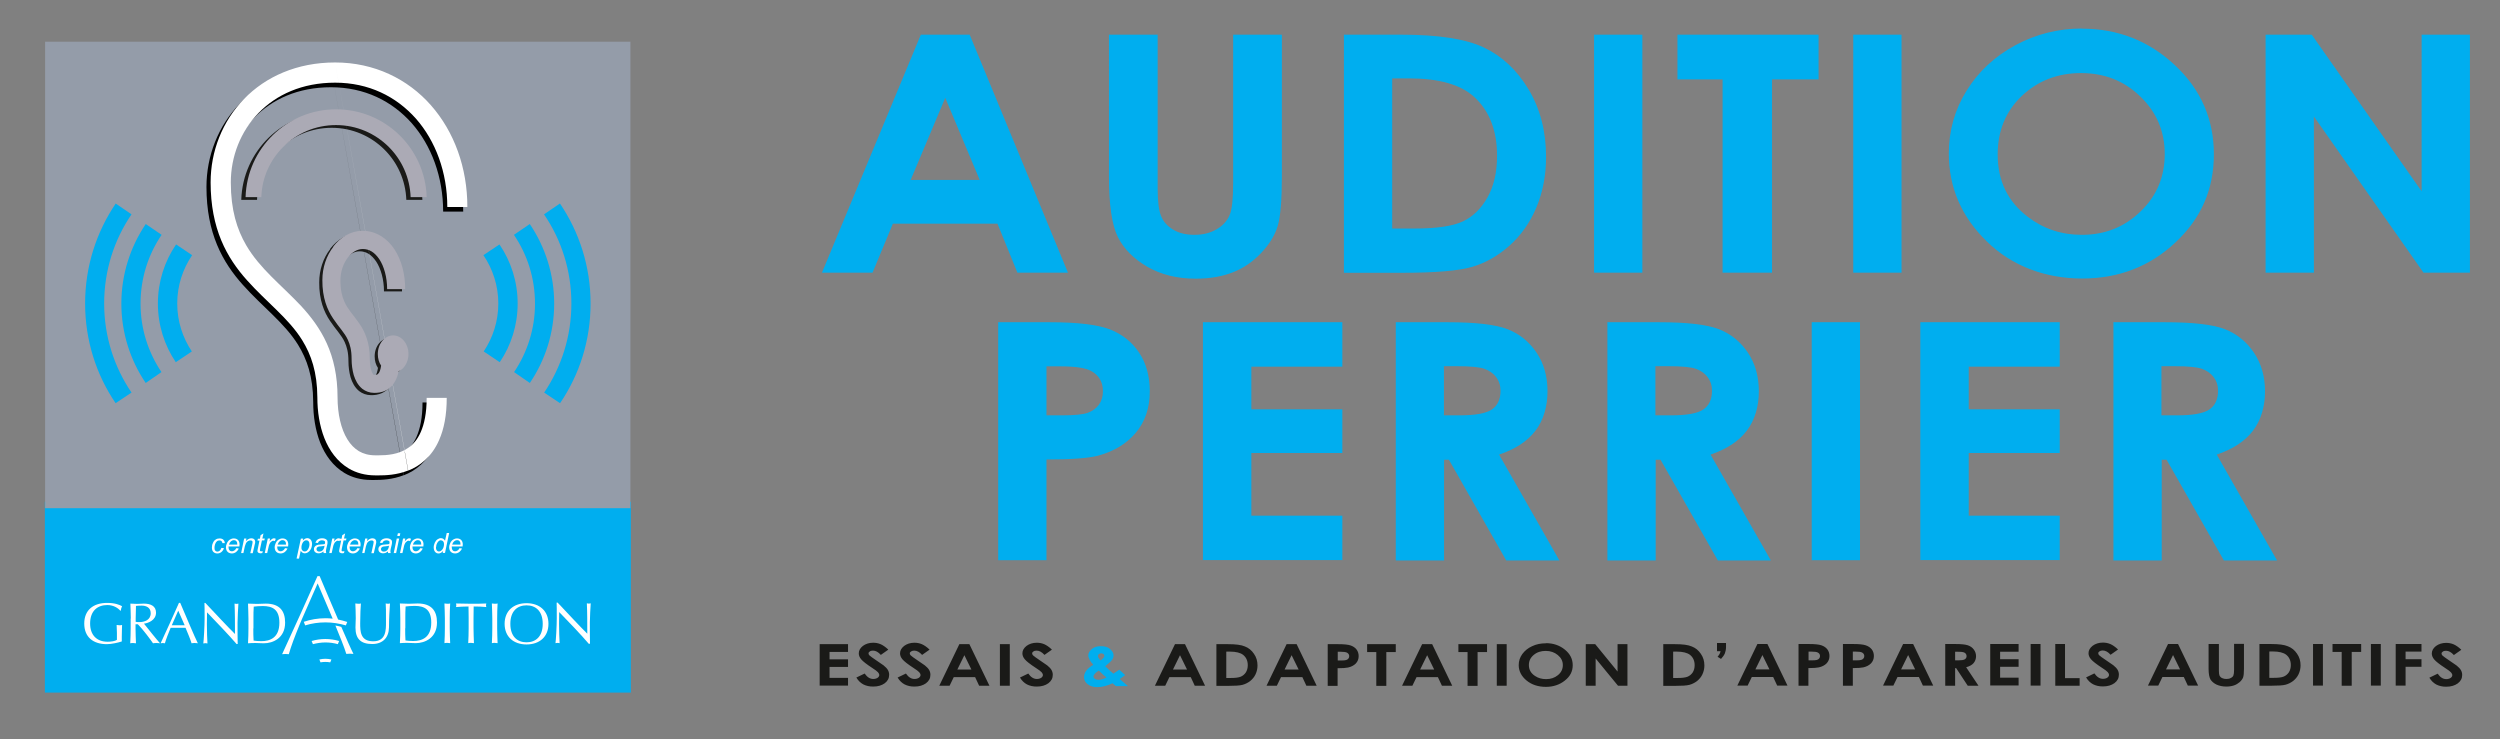 <?xml version="1.0" encoding="UTF-8"?>
<svg id="Calque_1" data-name="Calque 1" xmlns="http://www.w3.org/2000/svg" xmlns:xlink="http://www.w3.org/1999/xlink" viewBox="0 0 174.49 51.6">
  <rect x="0" y="0" width="174.49" height="51.6" fill="#808080" stroke="none"/>
  <defs>
    <style>
      .cls-1, .cls-2 {
        fill: #00aeef;
      }

      .cls-1, .cls-2, .cls-3, .cls-4, .cls-5, .cls-6, .cls-7, .cls-8, .cls-9, .cls-10 {
        stroke-width: 0px;
      }

      .cls-1, .cls-3, .cls-4, .cls-5, .cls-10 {
        fill-rule: evenodd;
      }

      .cls-4 {
        fill: #abaab5;
      }

      .cls-5, .cls-7 {
        fill: #1a1a18;
      }

      .cls-6 {
        fill: none;
      }

      .cls-11 {
        clip-path: url(#clippath-1);
      }

      .cls-8, .cls-10 {
        fill: #fff;
      }

      .cls-9 {
        fill: #949ca9;
      }

      .cls-12 {
        clip-path: url(#clippath);
      }
    </style>
    <clipPath id="clippath">
      <rect class="cls-6" x="68.98" y="20.74" width="92.27" height="20.15"/>
    </clipPath>
    <clipPath id="clippath-1">
      <rect class="cls-6" x="55.73" width="118.76" height="20.93"/>
    </clipPath>
  </defs>
  <path class="cls-7" d="m171.78,45.36l-.51.36c-.18-.2-.36-.3-.55-.3-.09,0-.17.02-.22.06-.06.04-.09.08-.09.13s.02.1.06.14c.06.06.23.18.51.37.26.18.42.29.48.33.14.11.24.22.3.32.06.1.09.22.09.34,0,.24-.1.43-.31.59-.21.15-.47.23-.81.23-.26,0-.48-.05-.68-.15-.19-.1-.36-.26-.49-.48l.58-.28c.18.26.38.38.6.38.12,0,.22-.03.3-.08.08-.06.12-.12.12-.19,0-.07-.03-.13-.09-.2-.06-.07-.2-.17-.4-.3-.4-.26-.65-.46-.77-.6-.12-.14-.17-.28-.17-.42,0-.2.1-.37.29-.52.19-.14.43-.22.71-.22.18,0,.35.03.52.1.16.07.34.19.53.37m-4.57-.39h1.8v.53h-1.11v.53h1.11v.53h-1.11v1.31h-.69v-2.9Zm-1.73,0h.69v2.9h-.69v-2.9Zm-2.68,0h2v.55h-.66v2.36h-.7v-2.36h-.64v-.55Zm-1.36,0h.69v2.9h-.69v-2.9Zm-3.05.53v1.83h.32c.32,0,.54-.03.69-.09.14-.06.26-.16.35-.29.09-.14.14-.31.14-.51,0-.31-.11-.55-.32-.72-.19-.15-.51-.23-.93-.23h-.23Zm-.69-.53h.82c.53,0,.92.05,1.17.16.26.1.47.27.63.51.17.24.25.51.25.82,0,.22-.05.43-.14.62-.09.19-.22.34-.38.47-.16.12-.34.21-.53.26-.19.05-.52.07-.99.07h-.83v-2.9Zm-3.52,0h.69v1.88c0,.16.02.28.05.34.04.07.09.12.18.16.08.04.18.06.29.06.12,0,.23-.02.31-.07.09-.04.15-.1.18-.17.03-.07.05-.2.05-.4v-1.81h.69v1.73c0,.29-.02.49-.06.61-.04.11-.12.22-.24.33-.12.1-.25.18-.4.23-.15.05-.33.08-.53.08-.26,0-.49-.05-.69-.14-.2-.1-.33-.22-.42-.36-.08-.15-.13-.39-.13-.74v-1.73Zm-2.51.77l-.49,1h.98l-.49-1Zm-.35-.77h.7l1.4,2.9h-.72l-.28-.6h-1.49l-.29.6h-.72l1.4-2.9Zm-3.5.39l-.51.36c-.18-.2-.36-.3-.55-.3-.09,0-.16.02-.22.06-.06.04-.09.08-.09.13s.02.1.06.14c.06.06.23.18.51.37.26.18.42.29.48.33.14.11.24.22.3.32.06.1.09.22.09.34,0,.24-.1.43-.31.59-.21.15-.47.23-.81.23-.26,0-.48-.05-.68-.15-.19-.1-.36-.26-.49-.48l.58-.28c.18.26.38.38.6.38.12,0,.22-.03.3-.08.08-.06.12-.12.12-.19,0-.07-.03-.13-.09-.2-.06-.07-.2-.17-.4-.3-.4-.26-.65-.46-.77-.6-.12-.14-.17-.28-.17-.42,0-.2.1-.37.29-.52.19-.14.43-.22.71-.22.18,0,.35.03.52.1.16.07.34.19.53.37Zm-4.38-.39h.69v2.38h1.02v.53h-1.7v-2.9Zm-1.71,0h.69v2.9h-.69v-2.9Zm-2.82,0h1.98v.54h-1.29v.52h1.29v.53h-1.29v.76h1.29v.54h-1.98v-2.9Zm-2.46,1.14h.22c.22,0,.37-.02.46-.07.08-.05.13-.12.13-.23,0-.06-.02-.12-.06-.17-.04-.05-.1-.08-.17-.1-.07-.02-.2-.03-.38-.03h-.19v.6Zm-.69-1.14h.73c.4,0,.69.03.86.09.17.06.31.15.41.29.1.13.16.29.16.47s-.06.35-.17.48c-.11.13-.29.23-.52.29l.86,1.29h-.75l-.81-1.23h-.07v1.23h-.69v-2.9Zm-2.58.77l-.49,1h.98l-.49-1Zm-.35-.77h.7l1.4,2.9h-.72l-.28-.6h-1.49l-.29.6h-.72l1.4-2.9Zm-3.51,1.14h.22c.17,0,.29-.01.36-.03.07-.02.12-.05.16-.1.04-.05.06-.1.06-.17,0-.11-.05-.19-.16-.25-.08-.04-.23-.06-.44-.06h-.2v.6Zm-.69-1.14h.73c.4,0,.68.03.86.09.18.06.31.15.42.28.1.13.15.29.15.47,0,.2-.07.37-.2.51-.13.13-.31.23-.54.28-.13.03-.38.05-.73.05v1.23h-.69v-2.9Zm-2.4,1.14h.22c.17,0,.29-.01.36-.03.07-.02.12-.05.16-.1.04-.05.06-.1.06-.17,0-.11-.05-.19-.16-.25-.08-.04-.23-.06-.44-.06h-.2v.6Zm-.69-1.14h.73c.4,0,.68.03.86.09.17.06.31.15.41.28.1.13.15.29.15.47,0,.2-.07.37-.2.51-.13.13-.31.23-.54.28-.13.03-.38.05-.73.05v1.23h-.69v-2.9Zm-2.53.77l-.49,1h.98l-.49-1Zm-.35-.77h.7l1.4,2.9h-.72l-.28-.6h-1.49l-.29.6h-.72l1.4-2.9Zm-2.81-.07h.62v.27c0,.17-.03.32-.08.45-.05.12-.14.25-.27.39l-.24-.15c.06-.07.1-.13.13-.18.03-.05.06-.12.08-.21h-.25v-.57Zm-3.07.61v1.83h.32c.32,0,.54-.03.69-.09.14-.06.26-.16.35-.29.09-.14.14-.31.14-.51,0-.31-.11-.55-.32-.72-.19-.15-.51-.23-.93-.23h-.23Zm-.69-.53h.82c.53,0,.92.05,1.17.16.26.1.47.27.63.51.17.24.25.51.25.82,0,.22-.05.43-.14.62-.09.19-.22.34-.38.47-.16.12-.34.21-.53.26-.19.05-.52.07-.99.07h-.83v-2.9Zm-5.4,0h.65l1.56,1.91v-1.91h.69v2.9h-.66l-1.56-1.9v1.9h-.69v-2.9Zm-2.8.47c-.33,0-.62.09-.84.28-.23.19-.34.42-.34.71,0,.32.14.57.43.76.22.15.48.22.77.22.33,0,.6-.09.83-.28.23-.19.34-.42.34-.7s-.12-.51-.35-.7c-.23-.19-.51-.29-.84-.29Zm.01-.54c.51,0,.95.15,1.32.45.37.3.55.66.55,1.09s-.18.78-.55,1.07c-.36.29-.81.44-1.32.44-.54,0-1-.15-1.36-.45-.36-.3-.54-.66-.54-1.07,0-.28.08-.53.25-.77.17-.23.4-.42.69-.55.29-.14.61-.2.95-.2Zm-3.43.07h.69v2.9h-.69v-2.9Zm-2.68,0h2v.55h-.66v2.36h-.7v-2.36h-.64v-.55Zm-2.18.77l-.49,1h.98l-.49-1Zm-.35-.77h.7l1.4,2.9h-.72l-.28-.6h-1.49l-.29.6h-.72l1.4-2.9Zm-3.84,0h2v.55h-.66v2.36h-.7v-2.36h-.64v-.55Zm-2.05,1.14h.22c.17,0,.29-.01.36-.03.07-.02.12-.05.16-.1.04-.05.06-.1.06-.17,0-.11-.05-.19-.16-.25-.08-.04-.23-.06-.44-.06h-.2v.6Zm-.69-1.14h.73c.4,0,.68.03.86.09.17.06.31.15.41.28.1.13.15.29.15.47,0,.2-.07.37-.2.51-.13.13-.31.23-.54.28-.13.03-.38.05-.73.05v1.23h-.69v-2.9Zm-2.53.77l-.49,1h.98l-.49-1Zm-.35-.77h.7l1.4,2.9h-.72l-.28-.6h-1.49l-.29.6h-.72l1.4-2.9Zm-4.21.53v1.83h.32c.32,0,.54-.03.69-.09.14-.06.26-.16.35-.29.09-.14.14-.31.14-.51,0-.31-.11-.55-.32-.72-.19-.15-.5-.23-.93-.23h-.23Zm-.69-.53h.82c.53,0,.92.05,1.17.16.26.1.47.27.63.51.17.24.25.51.25.82,0,.22-.05.43-.14.62-.09.19-.22.34-.38.47-.16.12-.34.21-.53.26-.19.05-.52.07-.99.07h-.83v-2.9Zm-2.54.77l-.49,1h.98l-.49-1Zm-.35-.77h.7l1.4,2.9h-.72l-.28-.6h-1.49l-.29.6h-.72l1.4-2.9Zm-8.6.39l-.51.36c-.18-.2-.36-.3-.55-.3-.09,0-.17.02-.22.06-.06.04-.09.08-.09.13s.02.1.06.14c.06.06.23.18.51.37.26.18.42.29.48.33.14.11.24.22.3.32.06.1.09.22.09.34,0,.24-.1.43-.31.59-.21.15-.47.23-.81.23-.26,0-.48-.05-.68-.15-.19-.1-.36-.26-.49-.48l.58-.28c.18.26.38.38.6.38.12,0,.22-.03.3-.08.08-.06.12-.12.12-.19,0-.07-.03-.13-.09-.2-.06-.07-.2-.17-.4-.3-.4-.26-.65-.46-.77-.6-.12-.14-.17-.28-.17-.42,0-.2.1-.37.29-.52.19-.14.43-.22.71-.22.18,0,.35.03.52.1.16.07.34.19.53.37Zm-3.62-.39h.69v2.9h-.69v-2.9Zm-2.48.77l-.49,1h.98l-.49-1Zm-.35-.77h.7l1.4,2.9h-.72l-.28-.6h-1.49l-.29.6h-.72l1.4-2.9Zm-2.09.39l-.51.36c-.18-.2-.36-.3-.55-.3-.09,0-.16.02-.22.06-.06.04-.09.08-.09.13s.02.1.06.14c.06.06.23.18.51.37.26.18.42.29.48.33.14.11.24.22.3.32.06.1.09.22.09.34,0,.24-.1.43-.31.59-.21.15-.47.23-.81.23-.26,0-.48-.05-.68-.15-.19-.1-.36-.26-.49-.48l.58-.28c.18.26.38.38.6.38.12,0,.22-.03.3-.08.08-.06.12-.12.12-.19,0-.07-.03-.13-.09-.2-.06-.07-.2-.17-.4-.3-.4-.26-.65-.46-.77-.6-.12-.14-.17-.28-.17-.42,0-.2.1-.37.29-.52.19-.14.43-.22.71-.22.18,0,.35.03.52.1.16.07.34.19.53.37Zm-2.88,0l-.51.36c-.18-.2-.36-.3-.55-.3-.09,0-.17.02-.22.06-.06.04-.09.08-.09.13s.02.1.06.14c.06.06.23.18.51.37.26.18.42.29.48.33.14.11.24.22.3.32.06.1.09.22.09.34,0,.24-.1.43-.31.59-.21.15-.47.23-.81.23-.26,0-.48-.05-.68-.15-.19-.1-.36-.26-.49-.48l.58-.28c.18.26.38.38.6.38.12,0,.22-.03.3-.08.08-.06.12-.12.12-.19,0-.07-.03-.13-.09-.2-.06-.07-.2-.17-.4-.3-.4-.26-.65-.46-.77-.6-.12-.14-.17-.28-.17-.42,0-.2.1-.37.29-.52.19-.14.43-.22.71-.22.18,0,.35.03.52.1.16.07.34.19.53.37Zm-4.78-.39h1.98v.54h-1.29v.52h1.29v.53h-1.29v.76h1.29v.54h-1.98v-2.9Z"/>
  <path class="cls-2" d="m77.23,47.29c-.13-.1-.31-.26-.54-.49-.24.16-.37.3-.37.42,0,.06.03.11.1.16.07.05.15.07.25.07.15,0,.33-.05.55-.16m-.41-1.19c.18-.13.27-.24.27-.33,0-.05-.02-.09-.06-.12-.04-.03-.1-.05-.16-.05-.06,0-.12.02-.16.05-.04.04-.07.08-.07.12,0,.09.06.2.18.32Zm1.31.64l.41.38-.19.14-.19.13.58.5h-.84l-.24-.2c-.38.18-.74.27-1.06.27-.28,0-.5-.07-.67-.2-.17-.13-.26-.3-.26-.5,0-.15.05-.3.15-.44.1-.14.26-.28.5-.42-.23-.25-.35-.47-.35-.67,0-.14.08-.28.23-.42.16-.14.37-.21.65-.21s.5.07.65.21c.15.14.23.28.23.42,0,.11-.03.22-.1.32-.07.1-.23.25-.48.45.29.28.48.45.57.52.05-.03.19-.12.4-.27Z"/>
  <rect class="cls-2" x="3.13" y="35.02" width="40.9" height="13.32"/>
  <path class="cls-8" d="m8.39,42.62c-.17-.2-.49-.39-.9-.39-.68,0-1.2.4-1.2,1.29,0,.79.45,1.27,1.22,1.27.23,0,.52-.04.65-.13,0-.16,0-.32,0-.49,0-.19-.01-.38-.02-.55.05.01.13.02.2.02s.12,0,.18-.02c0,.12-.02.38-.02.82,0,.1,0,.22,0,.33-.23.08-.72.19-1.04.19-.97,0-1.58-.5-1.58-1.44s.63-1.44,1.6-1.44c.55,0,.85.13,1.04.23-.04.07-.08.21-.09.31h-.05Z"/>
  <path class="cls-8" d="m9.13,43.17c0-.34-.02-.69-.03-1.04.16.01.31.02.47.02s.31-.02.47-.02c.46,0,.85.16.85.63,0,.52-.53.73-.84.77.2.25.88,1.11,1.12,1.37-.08-.01-.16-.02-.25-.02-.08,0-.16,0-.24.02-.16-.24-.71-.98-1.06-1.33h-.16v.29c0,.35.02.7.03,1.04-.07-.01-.14-.02-.2-.02s-.13,0-.2.02c.02-.35.03-.69.03-1.04v-.69Zm.34.23c.07.02.17.02.27.02.33,0,.78-.14.78-.62,0-.42-.35-.53-.63-.53-.19,0-.31.01-.4.02-.01.29-.02.58-.02.87v.23Z"/>
  <path class="cls-8" d="m12.58,42.08c.4.93,1.01,2.39,1.23,2.82-.07-.01-.14-.02-.22-.02s-.14,0-.22.02c-.08-.28-.27-.72-.42-1.08-.18,0-.36,0-.54,0-.17,0-.33,0-.5,0-.17.41-.33.82-.4,1.08l-.15-.02-.15.02c.44-.94.86-1.88,1.28-2.82h.08Zm-.14.54l-.45,1.02c.14,0,.3,0,.44,0,.15,0,.31,0,.46,0l-.45-1.02Z"/>
  <path class="cls-8" d="m16.52,44.96c-.62-.72-1.37-1.49-2.07-2.22,0,.15-.01.39-.01.82,0,.34.02,1.19.04,1.35l-.14-.02-.15.02c.03-.19.09-1.22.09-1.75s0-.9-.01-1.08h.06c.67.71,1.57,1.68,2.07,2.17,0-.72,0-1.5-.03-2.12l.14.02.13-.02c-.02.24-.06,1.03-.06,1.34,0,.41,0,1.3.01,1.48h-.06Z"/>
  <path class="cls-8" d="m17.34,43.17c0-.35-.02-.7-.03-1.04.2.01.41.02.62.02s.41-.02.62-.02c.96,0,1.35.5,1.35,1.33,0,1.07-.84,1.44-1.49,1.44-.18,0-.36-.02-.55-.02s-.36,0-.55.02c.02-.35.03-.69.03-1.04v-.69Zm.34.69c0,.29,0,.57.02.85.11.02.33.04.54.04.6,0,1.26-.23,1.26-1.29,0-.93-.49-1.16-1.16-1.16-.24,0-.46.02-.63.04-.02.26-.02.54-.02.83v.69Z"/>
  <path class="cls-8" d="m26.93,42.12c.05.01.11.02.17.02l.12-.02c-.03.37-.07,1.08-.07,1.67-.01.71-.43,1.16-1.17,1.16-.81,0-1.17-.37-1.17-1.15,0-.25.02-.43.02-.64,0-.44-.02-.81-.03-1.04.07.01.15.02.21.02.06,0,.12,0,.18-.02-.02.24-.05.78-.05,1.38,0,.55,0,1.26.91,1.26s.89-.82.89-1.33c0-.76,0-1.15-.02-1.31"/>
  <path class="cls-8" d="m27.94,43.16c0-.35-.01-.69-.03-1.04.2.01.41.02.62.02s.41-.02.62-.02c.96,0,1.35.5,1.35,1.33,0,1.07-.84,1.44-1.49,1.44-.18,0-.36-.02-.55-.02s-.36,0-.55.02c.02-.35.03-.7.03-1.04v-.69Zm.34.69c0,.28,0,.57.02.85.11.02.33.04.54.04.6,0,1.26-.23,1.26-1.29,0-.93-.49-1.16-1.16-1.16-.24,0-.46.02-.63.04-.02.26-.02.54-.02.83v.69Z"/>
  <path class="cls-8" d="m31.05,43.16c0-.35-.02-.69-.03-1.04.07.01.13.02.2.02s.13,0,.2-.02c-.02.35-.03.7-.03,1.04v.69c0,.34.02.7.03,1.04-.07-.01-.13-.02-.2-.02s-.13,0-.2.02c.02-.35.03-.7.03-1.04v-.69Z"/>
  <path class="cls-8" d="m32.71,43.16c0-.28,0-.55-.01-.83-.28,0-.65.02-.87.04l.02-.13-.02-.12c.35.01.7.02,1.06.02s.7,0,1.05-.02l-.02.13.02.12c-.23-.03-.59-.04-.88-.04,0,.28-.01.55-.01.83v.69c0,.34.02.7.03,1.04-.07-.01-.14-.02-.2-.02s-.13,0-.2.02c.02-.35.03-.7.03-1.04v-.69Z"/>
  <path class="cls-8" d="m34.36,43.16c0-.35-.02-.69-.03-1.04.07.01.13.02.2.02s.13,0,.2-.02c-.02.35-.03.7-.03,1.04v.69c0,.34.02.7.03,1.04-.07-.01-.13-.02-.2-.02s-.13,0-.2.02c.02-.35.03-.7.03-1.04v-.69Z"/>
  <path class="cls-8" d="m36.75,42.1c.9,0,1.53.53,1.53,1.44s-.63,1.44-1.53,1.44-1.53-.53-1.53-1.44.63-1.44,1.53-1.44m0,.15c-.64,0-1.13.4-1.13,1.29s.49,1.29,1.13,1.29,1.13-.4,1.13-1.29-.49-1.29-1.13-1.29Z"/>
  <path class="cls-8" d="m41.1,44.94c-.62-.72-1.36-1.49-2.07-2.22,0,.15-.01.39-.01.82,0,.34.02,1.19.04,1.35l-.14-.02-.15.02c.03-.19.09-1.22.09-1.75s0-.9-.01-1.08h.07c.67.71,1.57,1.68,2.07,2.17,0-.72,0-1.5-.03-2.12l.14.02.13-.02c-.02.24-.06,1.03-.06,1.34,0,.41,0,1.3.01,1.48h-.06Z"/>
  <path class="cls-8" d="m23.81,43.75c-.13-.04-.27-.07-.4-.09.28.68.63,1.54.76,1.98.16-.02.35-.02.5,0-.18-.35-.49-1.06-.85-1.89"/>
  <path class="cls-8" d="m24.24,43.41c-.21-.07-.42-.12-.64-.17-.44-1.01-.91-2.14-1.29-3.03h-.15c-.81,1.83-1.63,3.63-2.47,5.45.12-.02.35-.02.47,0,.13-.49.43-1.28.76-2.08l.15-.36,1.1-2.5,1.05,2.46c-.17-.02-.33-.03-.5-.03-.53,0-1.05.09-1.52.25l.1.25c.45-.14.93-.21,1.42-.21s.97.08,1.42.21l.1-.25Z"/>
  <path class="cls-8" d="m23.58,44.96l.09-.22c-.3-.09-.63-.14-.96-.14s-.66.05-.96.14l.09.22c.28-.07.57-.12.87-.12s.59.04.87.12"/>
  <path class="cls-8" d="m23.05,46.23l.08-.2c-.13-.03-.27-.05-.42-.05s-.29.02-.42.05l.08.2c.11-.02.22-.03.34-.03s.23.01.34.03"/>
  <path class="cls-8" d="m15.45,38.24l.18.02c-.04.13-.11.22-.19.28-.08.06-.17.09-.28.09-.11,0-.2-.04-.27-.11-.07-.07-.1-.17-.1-.3,0-.11.02-.22.07-.32.04-.11.11-.19.19-.24.08-.06.18-.08.28-.08s.2.03.26.09c.06.06.1.14.1.24h-.17c0-.05-.02-.1-.06-.14-.04-.04-.09-.05-.15-.05-.07,0-.13.02-.18.07-.05.04-.09.11-.12.2-.03.09-.04.17-.04.26s.02.15.06.19c.04.04.09.06.14.06s.11-.02.16-.06c.05-.04.09-.11.12-.19"/>
  <path class="cls-8" d="m21.04,38.19c0,.08,0,.13.02.16.02.04.04.07.08.1.04.03.08.04.13.04.1,0,.18-.06.24-.17.06-.11.09-.22.09-.34,0-.08-.02-.15-.06-.2-.04-.05-.09-.07-.16-.07-.04,0-.09.01-.12.03-.04.02-.07.06-.11.1-.03.05-.06.1-.08.17-.02.07-.03.12-.03.17m-.34.8l.3-1.39h.16l-.03.14c.06-.06.11-.1.16-.13.05-.02.1-.04.15-.04.1,0,.18.04.24.1.06.07.1.17.1.3,0,.1-.02.2-.05.29-.04.09-.08.16-.13.21-.05.05-.1.09-.16.12-.05.02-.11.04-.16.04-.12,0-.22-.06-.29-.18l-.12.55h-.17Z"/>
  <path class="cls-8" d="m15.98,38.01h.58s0-.03,0-.04c0-.09-.02-.15-.07-.2-.04-.05-.1-.07-.17-.07-.07,0-.14.03-.2.08-.06.05-.11.13-.14.23m.51.25l.17.02c-.02.08-.08.16-.17.24-.09.07-.19.11-.31.11-.08,0-.15-.02-.21-.05-.06-.03-.11-.08-.15-.15-.03-.07-.05-.14-.05-.22,0-.11.03-.22.08-.32.05-.1.12-.18.2-.23.08-.05.17-.08.27-.08.12,0,.22.04.29.11.07.07.11.18.11.3,0,.05,0,.1-.01.15h-.76s0,.04,0,.05c0,.09.02.17.07.22.04.05.1.07.16.07.06,0,.12-.02.18-.06.06-.04.1-.09.14-.17Z"/>
  <path class="cls-8" d="m16.83,38.6l.21-1.01h.16l-.04.18c.07-.07.13-.12.19-.15.06-.03.12-.05.19-.05.08,0,.15.02.2.07.05.04.07.1.07.18,0,.04,0,.1-.03.18l-.14.61h-.17l.14-.64c.01-.06.02-.11.02-.14,0-.03-.01-.06-.04-.08-.02-.02-.06-.03-.1-.03-.09,0-.17.03-.24.09-.07.06-.12.17-.16.32l-.1.47h-.17Z"/>
  <path class="cls-8" d="m18.34,38.46l-.03.14s-.08.02-.12.02c-.07,0-.12-.02-.17-.05-.03-.03-.05-.06-.05-.1,0-.02,0-.07.02-.15l.12-.59h-.14l.03-.13h.14l.05-.25.2-.12-.08.36h.17l-.03.13h-.17l-.12.56c-.01.07-.02.11-.02.13,0,.02,0,.04.02.05.01.01.03.02.06.02.04,0,.07,0,.1-.01"/>
  <path class="cls-8" d="m18.48,38.6l.21-1.01h.16l-.04.21c.05-.08.11-.13.16-.17.05-.04.1-.06.15-.06.03,0,.08.01.13.04l-.07.16s-.06-.03-.1-.03c-.06,0-.12.03-.19.1-.06.07-.12.19-.15.36l-.09.4h-.17Z"/>
  <path class="cls-8" d="m19.38,38.01h.58s0-.03,0-.04c0-.09-.02-.15-.07-.2-.04-.05-.1-.07-.17-.07-.08,0-.14.03-.2.08-.06.05-.11.13-.14.23m.51.25l.17.02c-.02.08-.08.16-.17.24-.09.07-.19.11-.31.11-.08,0-.15-.02-.21-.05-.06-.03-.11-.08-.15-.15-.03-.07-.05-.14-.05-.22,0-.11.03-.22.08-.32.05-.1.12-.18.2-.23.08-.05.17-.08.27-.08.12,0,.22.04.29.11.07.07.11.18.11.3,0,.05,0,.1-.01.15h-.76s0,.04,0,.05c0,.09.02.17.07.22.04.05.1.07.16.07.06,0,.12-.02.18-.06.06-.04.1-.09.14-.17Z"/>
  <path class="cls-8" d="m22.64,38.09s-.05.02-.08.02c-.03,0-.08.01-.14.02-.1,0-.17.02-.21.03-.04.01-.07.04-.09.07-.02.03-.03.06-.03.1,0,.05.02.09.05.12.03.03.08.05.14.05.06,0,.11-.01.17-.04.05-.03.1-.07.13-.13.03-.05.06-.13.07-.23m-.07.38c-.06.05-.12.09-.17.11-.06.02-.12.03-.18.03-.09,0-.17-.03-.23-.08-.06-.05-.09-.12-.09-.21,0-.06.01-.11.04-.15.03-.04.06-.08.1-.1.04-.03.1-.04.16-.06.04,0,.11-.01.22-.02.11,0,.19-.02.24-.03.01-.05.02-.09.02-.12,0-.04-.01-.07-.04-.09-.04-.03-.1-.05-.18-.05-.07,0-.13.02-.18.05-.05.03-.08.08-.1.14l-.18-.02c.04-.1.09-.18.17-.23.08-.05.18-.08.3-.08.13,0,.23.03.3.09.06.04.08.1.08.17,0,.05,0,.12-.02.19l-.06.25c-.02.08-.03.14-.03.19,0,.03,0,.08.02.14h-.18s-.02-.07-.02-.13Z"/>
  <path class="cls-8" d="m22.98,38.6l.21-1.01h.16l-.04.21c.05-.08.11-.13.16-.17.05-.04.1-.06.15-.06.03,0,.08.01.13.04l-.07.16s-.06-.03-.1-.03c-.06,0-.12.03-.19.1-.06.07-.12.19-.15.36l-.09.4h-.17Z"/>
  <path class="cls-8" d="m24.04,38.46l-.03.14s-.08.02-.12.02c-.07,0-.12-.02-.17-.05-.03-.03-.05-.06-.05-.1,0-.02,0-.07.02-.15l.12-.59h-.14l.03-.13h.14l.05-.25.2-.12-.08.36h.17l-.03.13h-.17l-.12.56c-.01.07-.02.11-.02.13,0,.02,0,.04.02.05.01.01.03.02.06.02.04,0,.07,0,.1-.01"/>
  <path class="cls-8" d="m24.43,38.01h.58s0-.03,0-.04c0-.09-.02-.15-.07-.2-.04-.05-.1-.07-.17-.07-.08,0-.14.03-.2.08-.06.05-.11.13-.14.23m.51.25l.17.02c-.02.08-.08.16-.17.24-.09.07-.19.11-.31.11-.08,0-.15-.02-.21-.05-.06-.03-.11-.08-.15-.15-.03-.07-.05-.14-.05-.22,0-.11.03-.22.08-.32.05-.1.12-.18.2-.23.08-.05.17-.08.27-.08.12,0,.22.04.29.11.07.07.11.18.11.3,0,.05,0,.1-.01.15h-.76s0,.04,0,.05c0,.09.02.17.07.22.04.05.1.07.16.07.06,0,.12-.02.18-.06.06-.04.1-.09.14-.17Z"/>
  <path class="cls-8" d="m25.28,38.6l.21-1.01h.16l-.04.18c.07-.07.13-.12.19-.15.06-.03.12-.05.19-.05.08,0,.15.02.2.07.05.04.07.1.07.18,0,.04,0,.1-.03.18l-.14.61h-.17l.14-.64c.01-.06.02-.11.02-.14,0-.03-.01-.06-.04-.08-.02-.02-.06-.03-.1-.03-.09,0-.17.03-.24.09-.07.06-.12.17-.16.32l-.1.47h-.17Z"/>
  <path class="cls-8" d="m27.14,38.09s-.05.02-.08.02c-.03,0-.08.01-.14.02-.1,0-.17.02-.21.03-.04.01-.07.04-.09.07-.02.03-.03.06-.03.1,0,.05.02.09.05.12.03.03.08.05.14.05.06,0,.11-.01.17-.04.05-.03.1-.07.13-.13.03-.05.06-.13.07-.23m-.07.38c-.06.05-.12.09-.17.11-.06.02-.12.03-.18.03-.09,0-.17-.03-.23-.08-.06-.05-.09-.12-.09-.21,0-.06.01-.11.04-.15.03-.04.06-.08.1-.1.04-.03.1-.04.16-.06.04,0,.11-.01.22-.02.11,0,.19-.02.24-.03.01-.05.02-.09.02-.12,0-.04-.01-.07-.04-.09-.04-.03-.1-.05-.18-.05-.07,0-.13.02-.18.05-.05.03-.08.08-.1.14l-.18-.02c.04-.1.09-.18.17-.23.08-.05.18-.08.3-.08.13,0,.23.03.3.09.06.04.08.1.08.17,0,.05,0,.12-.02.19l-.06.25c-.02.08-.03.14-.03.19,0,.03,0,.08.02.14h-.18s-.02-.07-.02-.13Z"/>
  <path class="cls-8" d="m27.48,38.6l.21-1.01h.17l-.21,1.01h-.17Zm.25-1.19l.04-.19h.17l-.04.19h-.17Z"/>
  <path class="cls-8" d="m27.92,38.6l.21-1.01h.16l-.04.21c.05-.08.11-.13.16-.17.05-.04.1-.06.15-.06.03,0,.08.01.13.04l-.07.16s-.06-.03-.1-.03c-.06,0-.12.03-.19.1-.06.07-.12.19-.15.36l-.09.4h-.17Z"/>
  <path class="cls-8" d="m28.82,38.01h.58s0-.03,0-.04c0-.09-.02-.15-.07-.2-.04-.05-.1-.07-.17-.07-.07,0-.14.03-.2.08-.06.05-.11.13-.14.23m.51.25l.17.02c-.02.08-.08.16-.17.24-.09.07-.19.11-.31.11-.08,0-.15-.02-.21-.05-.06-.03-.11-.08-.15-.15-.03-.07-.05-.14-.05-.22,0-.11.03-.22.08-.32.05-.1.12-.18.2-.23.08-.05.17-.08.27-.08.12,0,.22.04.29.11.07.07.11.18.11.3,0,.05,0,.1-.01.15h-.76s0,.04,0,.05c0,.09.02.17.07.22.04.05.1.07.16.07.06,0,.12-.02.18-.06.06-.04.1-.09.14-.17Z"/>
  <path class="cls-8" d="m30.43,38.18c0,.07,0,.13.02.17.01.04.04.07.07.1.03.03.07.04.12.04.08,0,.15-.04.22-.12.09-.11.13-.24.13-.4,0-.08-.02-.14-.06-.19-.04-.04-.1-.07-.16-.07-.04,0-.08,0-.11.03-.03.02-.07.05-.1.09-.03.04-.06.1-.09.17-.02.07-.03.13-.03.18m.48.28c-.1.11-.2.17-.31.17-.1,0-.18-.04-.24-.11-.06-.07-.1-.17-.1-.31,0-.12.03-.23.08-.34.05-.1.11-.18.19-.23.08-.05.15-.08.23-.08.13,0,.22.06.29.18l.12-.54h.17l-.29,1.39h-.16l.03-.15Z"/>
  <path class="cls-8" d="m31.56,38.01h.58s0-.03,0-.04c0-.09-.02-.15-.07-.2-.04-.05-.1-.07-.17-.07-.07,0-.14.03-.2.08-.06.05-.11.13-.14.23m.51.25l.17.02c-.02.08-.08.16-.17.24-.09.07-.19.11-.31.11-.08,0-.15-.02-.21-.05-.06-.03-.11-.08-.15-.15-.03-.07-.05-.14-.05-.22,0-.11.03-.22.08-.32.05-.1.12-.18.2-.23.08-.05.17-.08.27-.08.12,0,.22.04.29.11.07.07.11.18.11.3,0,.05,0,.1-.01.15h-.76s0,.04,0,.05c0,.09.02.17.07.22.04.05.1.07.16.07.06,0,.12-.02.18-.06.06-.04.1-.09.14-.17Z"/>
  <rect class="cls-9" x="3.15" y="2.91" width="40.85" height="32.56"/>
  <path class="cls-5" d="m23.04,17.37c.48-.63,1.2-1.1,2.05-1.1.94,0,1.73.54,2.22,1.29.49.75.75,1.72.75,2.78h-1.26c0-.84-.22-1.59-.54-2.08-.34-.5-.71-.72-1.16-.72-.36,0-.74.2-1.05.61-.31.4-.51.98-.51,1.57,0,.68.11,1.12.27,1.48.23.54.61.91,1.02,1.5.41.57.77,1.37.76,2.52,0,.39.07.75.16.94.04.1.09.14.1.16.01,0,0,0,0,0,0,0,0,0,.01,0,.02,0,.04,0,.06,0,.06,0,.11,0,.15-.01.06-.02.08-.02.16-.13.05-.08.11-.23.15-.5-.15-.22-.23-.5-.23-.81,0-.72.48-1.29,1.07-1.29s1.07.58,1.07,1.29c0,.55-.29,1.03-.69,1.21-.02.11-.05.21-.08.31-.15.48-.46.84-.79,1.01-.33.17-.64.18-.79.18-.03,0-.05,0-.06,0-.3,0-.59-.11-.81-.28-.32-.26-.49-.61-.6-.96-.1-.36-.15-.74-.15-1.13,0-.61-.11-1-.26-1.33-.22-.49-.62-.87-1.03-1.49-.41-.61-.76-1.45-.75-2.68,0-.87.28-1.7.77-2.33"/>
  <path class="cls-5" d="m28.36,13.95c-.05-1.37-.62-2.6-1.52-3.5-.95-.95-2.25-1.53-3.69-1.53-1.44,0-2.75.58-3.69,1.53-.9.91-1.48,2.13-1.52,3.5h-1.1c.1-3.4,2.89-6.13,6.32-6.13,3.43,0,6.22,2.73,6.32,6.13h-1.1Z"/>
  <path class="cls-3" d="m23.1,4.69,5.09,28.48c.82-.31,1.67-.98,2.17-2.14.34-.77.53-1.73.53-2.94h-1.4c0,1.07-.17,1.83-.41,2.38-.24.55-.55.88-.88,1.11-.66.47-1.51.52-2.06.52-.08,0-.16,0-.23,0-.47,0-.84-.11-1.15-.29-.31-.19-.58-.46-.8-.82-.45-.72-.69-1.79-.69-2.94,0-1.49-.28-2.72-.75-3.76-.47-1.04-1.11-1.87-1.79-2.61-1.38-1.47-2.88-2.6-3.84-4.25-.64-1.1-1.07-2.45-1.07-4.38,0-1.82.69-3.56,1.93-4.84,1.25-1.28,3.04-2.12,5.35-2.12,2.34,0,4.26.96,5.64,2.51,1.37,1.56,2.19,3.74,2.19,6.17h1.4c0-2.75-.92-5.26-2.54-7.1-1.62-1.84-3.96-2.99-6.69-2.99-2.66,0-4.85.99-6.36,2.55-1.51,1.55-2.33,3.65-2.33,5.82,0,1.61.28,2.93.74,4.04.46,1.11,1.1,2.01,1.79,2.78,1.38,1.55,2.91,2.66,3.86,4.19.63,1.02,1.05,2.23,1.06,3.99,0,1,.15,1.98.49,2.85.34.86.89,1.63,1.69,2.11.53.32,1.17.49,1.87.49.06,0,.13,0,.21,0h.02c.47,0,1.24-.02,2.06-.34Z"/>
  <path class="cls-10" d="m23.39,4.37,5.09,28.48c.82-.31,1.67-.98,2.17-2.14.34-.77.53-1.73.53-2.94h-1.4c0,1.07-.17,1.83-.41,2.38-.24.55-.55.88-.88,1.11-.66.47-1.51.52-2.06.52h0c-.08,0-.16,0-.23,0-.47,0-.84-.11-1.15-.29-.31-.19-.58-.46-.8-.82-.45-.72-.69-1.79-.69-2.94,0-1.49-.28-2.72-.75-3.76-.47-1.04-1.11-1.87-1.79-2.61-1.38-1.47-2.88-2.6-3.84-4.25-.64-1.1-1.07-2.45-1.07-4.38,0-1.82.69-3.56,1.93-4.84,1.25-1.28,3.04-2.12,5.35-2.12,2.34,0,4.26.96,5.64,2.51,1.37,1.56,2.19,3.74,2.19,6.17h1.4c0-2.75-.92-5.26-2.54-7.1-1.62-1.84-3.96-2.99-6.69-2.99-2.66,0-4.85.99-6.36,2.55-1.51,1.55-2.33,3.65-2.33,5.82,0,1.61.28,2.93.74,4.04.46,1.11,1.1,2.01,1.79,2.78,1.38,1.55,2.91,2.66,3.86,4.19.63,1.02,1.05,2.23,1.06,3.99,0,1,.15,1.98.49,2.85.34.86.89,1.63,1.69,2.11.53.32,1.17.49,1.87.49.06,0,.13,0,.21,0h.02,0c.47,0,1.24-.02,2.06-.34Z"/>
  <path class="cls-4" d="m28.66,13.76c-.05-1.37-.62-2.6-1.52-3.5-.95-.95-2.25-1.53-3.69-1.53-1.44,0-2.75.58-3.69,1.53-.9.9-1.48,2.13-1.52,3.5h-1.1c.1-3.4,2.89-6.13,6.32-6.13,3.43,0,6.22,2.73,6.32,6.13h-1.1Z"/>
  <path class="cls-4" d="m23.26,17.21c.48-.63,1.2-1.1,2.05-1.1.94,0,1.73.54,2.22,1.29.49.75.75,1.72.75,2.78h-1.26c0-.84-.22-1.59-.54-2.08-.34-.5-.71-.72-1.16-.72-.36,0-.74.2-1.05.61-.31.4-.51.98-.51,1.57,0,.68.11,1.12.27,1.48.23.54.61.91,1.02,1.5.41.57.77,1.37.76,2.52,0,.39.07.75.16.94.04.1.09.14.1.16.01,0,0,0,0,0,0,0,0,0,.01,0,.02,0,.04,0,.06,0,.06,0,.11,0,.15-.01.06-.02.08-.02.16-.13.05-.08.11-.23.15-.5-.15-.22-.23-.5-.23-.81,0-.72.48-1.3,1.07-1.3s1.07.58,1.07,1.3c0,.55-.29,1.03-.69,1.21-.02.11-.05.21-.08.31-.15.48-.46.84-.79,1.01-.33.17-.64.18-.79.18-.03,0-.05,0-.06,0-.3,0-.59-.11-.81-.28-.32-.26-.49-.61-.6-.96-.1-.36-.15-.74-.15-1.13,0-.61-.11-1-.26-1.33-.22-.49-.62-.87-1.03-1.49-.41-.61-.76-1.45-.75-2.68,0-.87.28-1.7.77-2.33"/>
  <path class="cls-1" d="m12.29,17.06l1.12.75c-.65.96-1.04,2.12-1.04,3.37s.38,2.39,1.02,3.35l-1.12.75c-.79-1.17-1.25-2.58-1.25-4.1s.47-2.95,1.27-4.12m-2.11-1.42l1.1.75c-.93,1.37-1.47,3.02-1.47,4.8s.54,3.41,1.46,4.78l-1.1.76c-1.07-1.58-1.7-3.49-1.7-5.54s.63-3.96,1.7-5.55Zm-2.1-1.43l1.1.75c-1.21,1.77-1.91,3.92-1.91,6.22s.7,4.44,1.91,6.22l-1.11.74c-1.35-1.98-2.13-4.38-2.13-6.96s.79-4.99,2.14-6.98Z"/>
  <path class="cls-1" d="m34.86,17.06l-1.12.75c.65.96,1.04,2.12,1.04,3.37s-.38,2.39-1.02,3.35l1.12.75c.79-1.17,1.25-2.58,1.25-4.1s-.47-2.95-1.27-4.12m2.11-1.42l-1.1.75c.93,1.37,1.47,3.02,1.47,4.8s-.54,3.41-1.46,4.78l1.1.76c1.07-1.58,1.7-3.49,1.7-5.54s-.63-3.96-1.7-5.55Zm2.1-1.43l-1.1.75c1.21,1.77,1.91,3.92,1.91,6.22s-.7,4.44-1.9,6.22l1.11.74c1.35-1.98,2.13-4.38,2.13-6.96s-.79-4.99-2.14-6.98Z"/>
  <g class="cls-12">
    <path class="cls-2" d="m150.86,28.99h1.08c1.09,0,1.84-.13,2.25-.4.41-.27.62-.71.62-1.32,0-.36-.1-.68-.31-.95-.2-.27-.48-.46-.82-.58-.34-.12-.97-.18-1.88-.18h-.94v3.42Zm-3.37-6.5h3.6c1.97,0,3.37.16,4.21.49.84.33,1.51.88,2.02,1.64.51.76.77,1.66.77,2.7s-.28,2.01-.84,2.74c-.56.74-1.41,1.29-2.53,1.67l4.21,7.39h-3.71l-4-7.03h-.34v7.03h-3.37v-16.61Zm-13.46,0h9.73v3.1h-6.35v2.98h6.35v3.05h-6.35v4.37h6.35v3.1h-9.73v-16.61Zm-7.58,0h3.37v16.61h-3.37v-16.61Zm-10.91,6.5h1.08c1.09,0,1.84-.13,2.25-.4.41-.27.62-.71.62-1.32,0-.36-.1-.68-.31-.95-.2-.27-.48-.46-.82-.58-.34-.12-.97-.18-1.88-.18h-.94v3.42Zm-3.37-6.5h3.6c1.97,0,3.37.16,4.21.49.84.33,1.51.88,2.02,1.64.51.76.76,1.66.76,2.7s-.28,2.01-.84,2.74c-.56.74-1.41,1.29-2.53,1.67l4.21,7.39h-3.7l-4-7.03h-.34v7.03h-3.37v-16.61Zm-11.38,6.5h1.07c1.09,0,1.84-.13,2.25-.4.41-.27.62-.71.62-1.32,0-.36-.1-.68-.31-.95-.2-.27-.48-.46-.82-.58-.34-.12-.97-.18-1.88-.18h-.94v3.42Zm-3.37-6.5h3.6c1.97,0,3.37.16,4.21.49.84.33,1.51.88,2.02,1.64.51.76.76,1.66.76,2.7s-.28,2.01-.84,2.74c-.56.74-1.41,1.29-2.54,1.67l4.21,7.39h-3.71l-4-7.03h-.34v7.03h-3.37v-16.61Zm-13.46,0h9.73v3.1h-6.35v2.98h6.35v3.05h-6.35v4.37h6.35v3.1h-9.73v-16.61Zm-10.93,6.5h1.09c.86,0,1.45-.06,1.78-.17.33-.12.6-.3.79-.56.19-.26.29-.58.29-.95,0-.64-.27-1.11-.81-1.41-.39-.22-1.12-.33-2.17-.33h-.96v3.42Zm-3.37-6.5h3.6c1.95,0,3.35.17,4.21.5.86.34,1.54.88,2.04,1.63.5.75.74,1.65.74,2.7,0,1.16-.33,2.12-.98,2.89-.65.77-1.53,1.3-2.65,1.6-.66.17-1.85.26-3.58.26v7.03h-3.37v-16.61Zm-25.61,0h3.22l7.67,10.93v-10.93h3.37v16.61h-3.24l-7.65-10.9v10.9h-3.37v-16.61Zm-12.88,2.68c-1.64,0-3.02.54-4.14,1.6-1.12,1.07-1.68,2.43-1.68,4.08,0,1.84.7,3.29,2.11,4.36,1.1.84,2.35,1.25,3.77,1.25,1.6,0,2.97-.54,4.09-1.63,1.13-1.08,1.69-2.42,1.69-4.01s-.57-2.92-1.7-4.01c-1.13-1.1-2.51-1.64-4.14-1.64Zm.05-3.1c2.52,0,4.69.85,6.5,2.55,1.82,1.7,2.72,3.78,2.72,6.22s-.89,4.48-2.68,6.15c-1.79,1.68-3.96,2.52-6.51,2.52s-4.9-.86-6.66-2.59c-1.77-1.72-2.65-3.77-2.65-6.14,0-1.58.41-3.05,1.24-4.38.82-1.33,1.96-2.39,3.4-3.17,1.44-.78,3-1.17,4.66-1.17Zm-15.95.42h3.37v16.61h-3.37v-16.61Zm-12.27,0h9.85v3.12h-3.25v13.49h-3.45v-13.49h-3.15v-3.12Zm-5.82,0H.52v16.61h-3.37v-16.61Zm-14.09,3.05v10.48h1.57c1.55,0,2.67-.17,3.37-.5.7-.33,1.27-.89,1.71-1.67.44-.78.67-1.75.67-2.9,0-1.76-.53-3.13-1.58-4.1-.95-.88-2.48-1.31-4.59-1.31h-1.15Zm-3.37-3.05h4.01c2.59,0,4.51.3,5.77.9,1.26.6,2.3,1.57,3.11,2.92.81,1.35,1.22,2.92,1.22,4.72,0,1.28-.23,2.46-.68,3.53-.45,1.07-1.09,1.96-1.89,2.67-.8.71-1.67,1.2-2.6,1.47-.93.27-2.56.41-4.86.41h-4.08v-16.61Zm-16.4,0h3.4v10.75c0,.93.09,1.58.26,1.96.17.39.46.69.86.92.4.23.88.34,1.45.34.6,0,1.11-.13,1.55-.39.43-.25.73-.58.9-.98.17-.39.25-1.15.25-2.26v-10.35h3.4v9.9c0,1.67-.1,2.83-.3,3.48-.2.65-.59,1.27-1.16,1.87-.57.6-1.22,1.05-1.97,1.34-.74.29-1.6.44-2.59.44-1.29,0-2.41-.28-3.37-.83-.96-.56-1.64-1.25-2.06-2.08-.41-.83-.62-2.24-.62-4.22v-9.9Zm-11.43,4.42l-2.41,5.72h4.82l-2.4-5.72Zm-1.71-4.42h3.42l6.86,16.61h-3.53l-1.39-3.42h-7.3l-1.42,3.42h-3.53l6.9-16.61Z"/>
  </g>
  <g class="cls-11">
    <path class="cls-2" d="m264.94,8.92h1.08c1.09,0,1.84-.13,2.25-.4.41-.27.62-.71.62-1.32,0-.36-.1-.68-.31-.95-.2-.27-.48-.46-.82-.58-.34-.12-.97-.18-1.88-.18h-.94v3.42Zm-3.37-6.5h3.6c1.97,0,3.37.16,4.21.49.84.33,1.51.88,2.02,1.64.51.76.77,1.66.77,2.7s-.28,2.01-.84,2.74c-.56.74-1.41,1.29-2.53,1.67l4.21,7.39h-3.71l-4-7.03h-.34v7.03h-3.37V2.42Zm-13.46,0h9.73v3.1h-6.35v2.98h6.35v3.05h-6.35v4.37h6.35v3.1h-9.73V2.42Zm-7.58,0h3.37v16.61h-3.37V2.42Zm-10.91,6.5h1.08c1.09,0,1.84-.13,2.25-.4.41-.27.62-.71.62-1.32,0-.36-.1-.68-.31-.95-.2-.27-.48-.46-.82-.58-.34-.12-.97-.18-1.88-.18h-.94v3.42Zm-3.37-6.5h3.6c1.97,0,3.37.16,4.21.49.84.33,1.51.88,2.02,1.64.51.76.76,1.66.76,2.7s-.28,2.01-.84,2.74c-.56.74-1.41,1.29-2.53,1.67l4.21,7.39h-3.7l-4-7.03h-.34v7.03h-3.37V2.42Zm-11.38,6.5h1.07c1.09,0,1.84-.13,2.25-.4.41-.27.62-.71.62-1.32,0-.36-.1-.68-.31-.95-.2-.27-.48-.46-.82-.58-.34-.12-.97-.18-1.88-.18h-.94v3.42Zm-3.37-6.5h3.6c1.97,0,3.37.16,4.21.49.84.33,1.51.88,2.02,1.64.51.76.76,1.66.76,2.7s-.28,2.01-.84,2.74c-.56.74-1.41,1.29-2.54,1.67l4.21,7.39h-3.71l-4-7.03h-.34v7.03h-3.37V2.42Zm-13.46,0h9.73v3.1h-6.35v2.98h6.35v3.05h-6.35v4.37h6.35v3.1h-9.73V2.42Zm-10.93,6.5h1.09c.86,0,1.45-.06,1.78-.17.33-.12.6-.3.79-.56.19-.26.29-.58.29-.95,0-.64-.27-1.11-.81-1.41-.39-.22-1.12-.33-2.17-.33h-.96v3.42Zm-3.37-6.5h3.6c1.95,0,3.35.17,4.21.5.86.34,1.54.88,2.04,1.63.5.75.74,1.65.74,2.7,0,1.16-.33,2.12-.98,2.89-.65.77-1.53,1.3-2.65,1.6-.66.17-1.85.26-3.58.26v7.03h-3.37V2.42Zm-25.61,0h3.22l7.67,10.93V2.42h3.37v16.61h-3.24l-7.65-10.9v10.9h-3.37V2.42Zm-12.88,2.68c-1.64,0-3.02.54-4.14,1.6-1.12,1.07-1.68,2.43-1.68,4.08,0,1.84.7,3.29,2.11,4.36,1.1.84,2.35,1.25,3.77,1.25,1.6,0,2.97-.54,4.09-1.63,1.13-1.08,1.69-2.42,1.69-4.01s-.57-2.92-1.7-4.01c-1.13-1.1-2.51-1.64-4.14-1.64Zm.05-3.1c2.52,0,4.69.85,6.5,2.55,1.82,1.7,2.72,3.78,2.72,6.22s-.89,4.48-2.68,6.15c-1.79,1.68-3.96,2.52-6.51,2.52s-4.9-.86-6.66-2.59c-1.77-1.72-2.65-3.77-2.65-6.14,0-1.58.41-3.05,1.24-4.38.82-1.33,1.96-2.39,3.4-3.17,1.44-.78,3-1.17,4.66-1.17Zm-15.95.42h3.37v16.61h-3.37V2.42Zm-12.27,0h9.85v3.12h-3.25v13.49h-3.45V5.54h-3.15v-3.12Zm-5.82,0h3.37v16.61h-3.37V2.42Zm-14.09,3.05v10.48h1.57c1.55,0,2.67-.17,3.37-.5.7-.33,1.27-.89,1.71-1.67.44-.78.67-1.75.67-2.9,0-1.76-.53-3.13-1.58-4.1-.95-.88-2.48-1.31-4.59-1.31h-1.15Zm-3.37-3.05h4.01c2.59,0,4.51.3,5.77.9,1.26.6,2.3,1.57,3.11,2.92.81,1.35,1.22,2.92,1.22,4.72,0,1.28-.23,2.46-.68,3.53-.45,1.07-1.09,1.96-1.89,2.67-.8.71-1.67,1.2-2.6,1.47-.93.27-2.56.41-4.86.41h-4.08V2.42Zm-16.4,0h3.4v10.75c0,.93.09,1.58.26,1.96.17.39.46.69.86.92.4.23.88.34,1.45.34.6,0,1.11-.13,1.55-.39.43-.25.73-.58.9-.98.17-.39.25-1.15.25-2.26V2.42h3.4v9.9c0,1.67-.1,2.83-.3,3.48-.2.65-.59,1.27-1.16,1.87-.57.6-1.22,1.05-1.97,1.34-.74.29-1.6.44-2.59.44-1.29,0-2.41-.28-3.37-.83-.96-.56-1.64-1.25-2.06-2.08-.41-.83-.62-2.24-.62-4.22V2.42Zm-11.43,4.42l-2.41,5.72h4.82l-2.4-5.72Zm-1.71-4.42h3.42l6.86,16.61h-3.53l-1.39-3.42h-7.3l-1.42,3.42h-3.53l6.9-16.61Z"/>
  </g>
</svg>